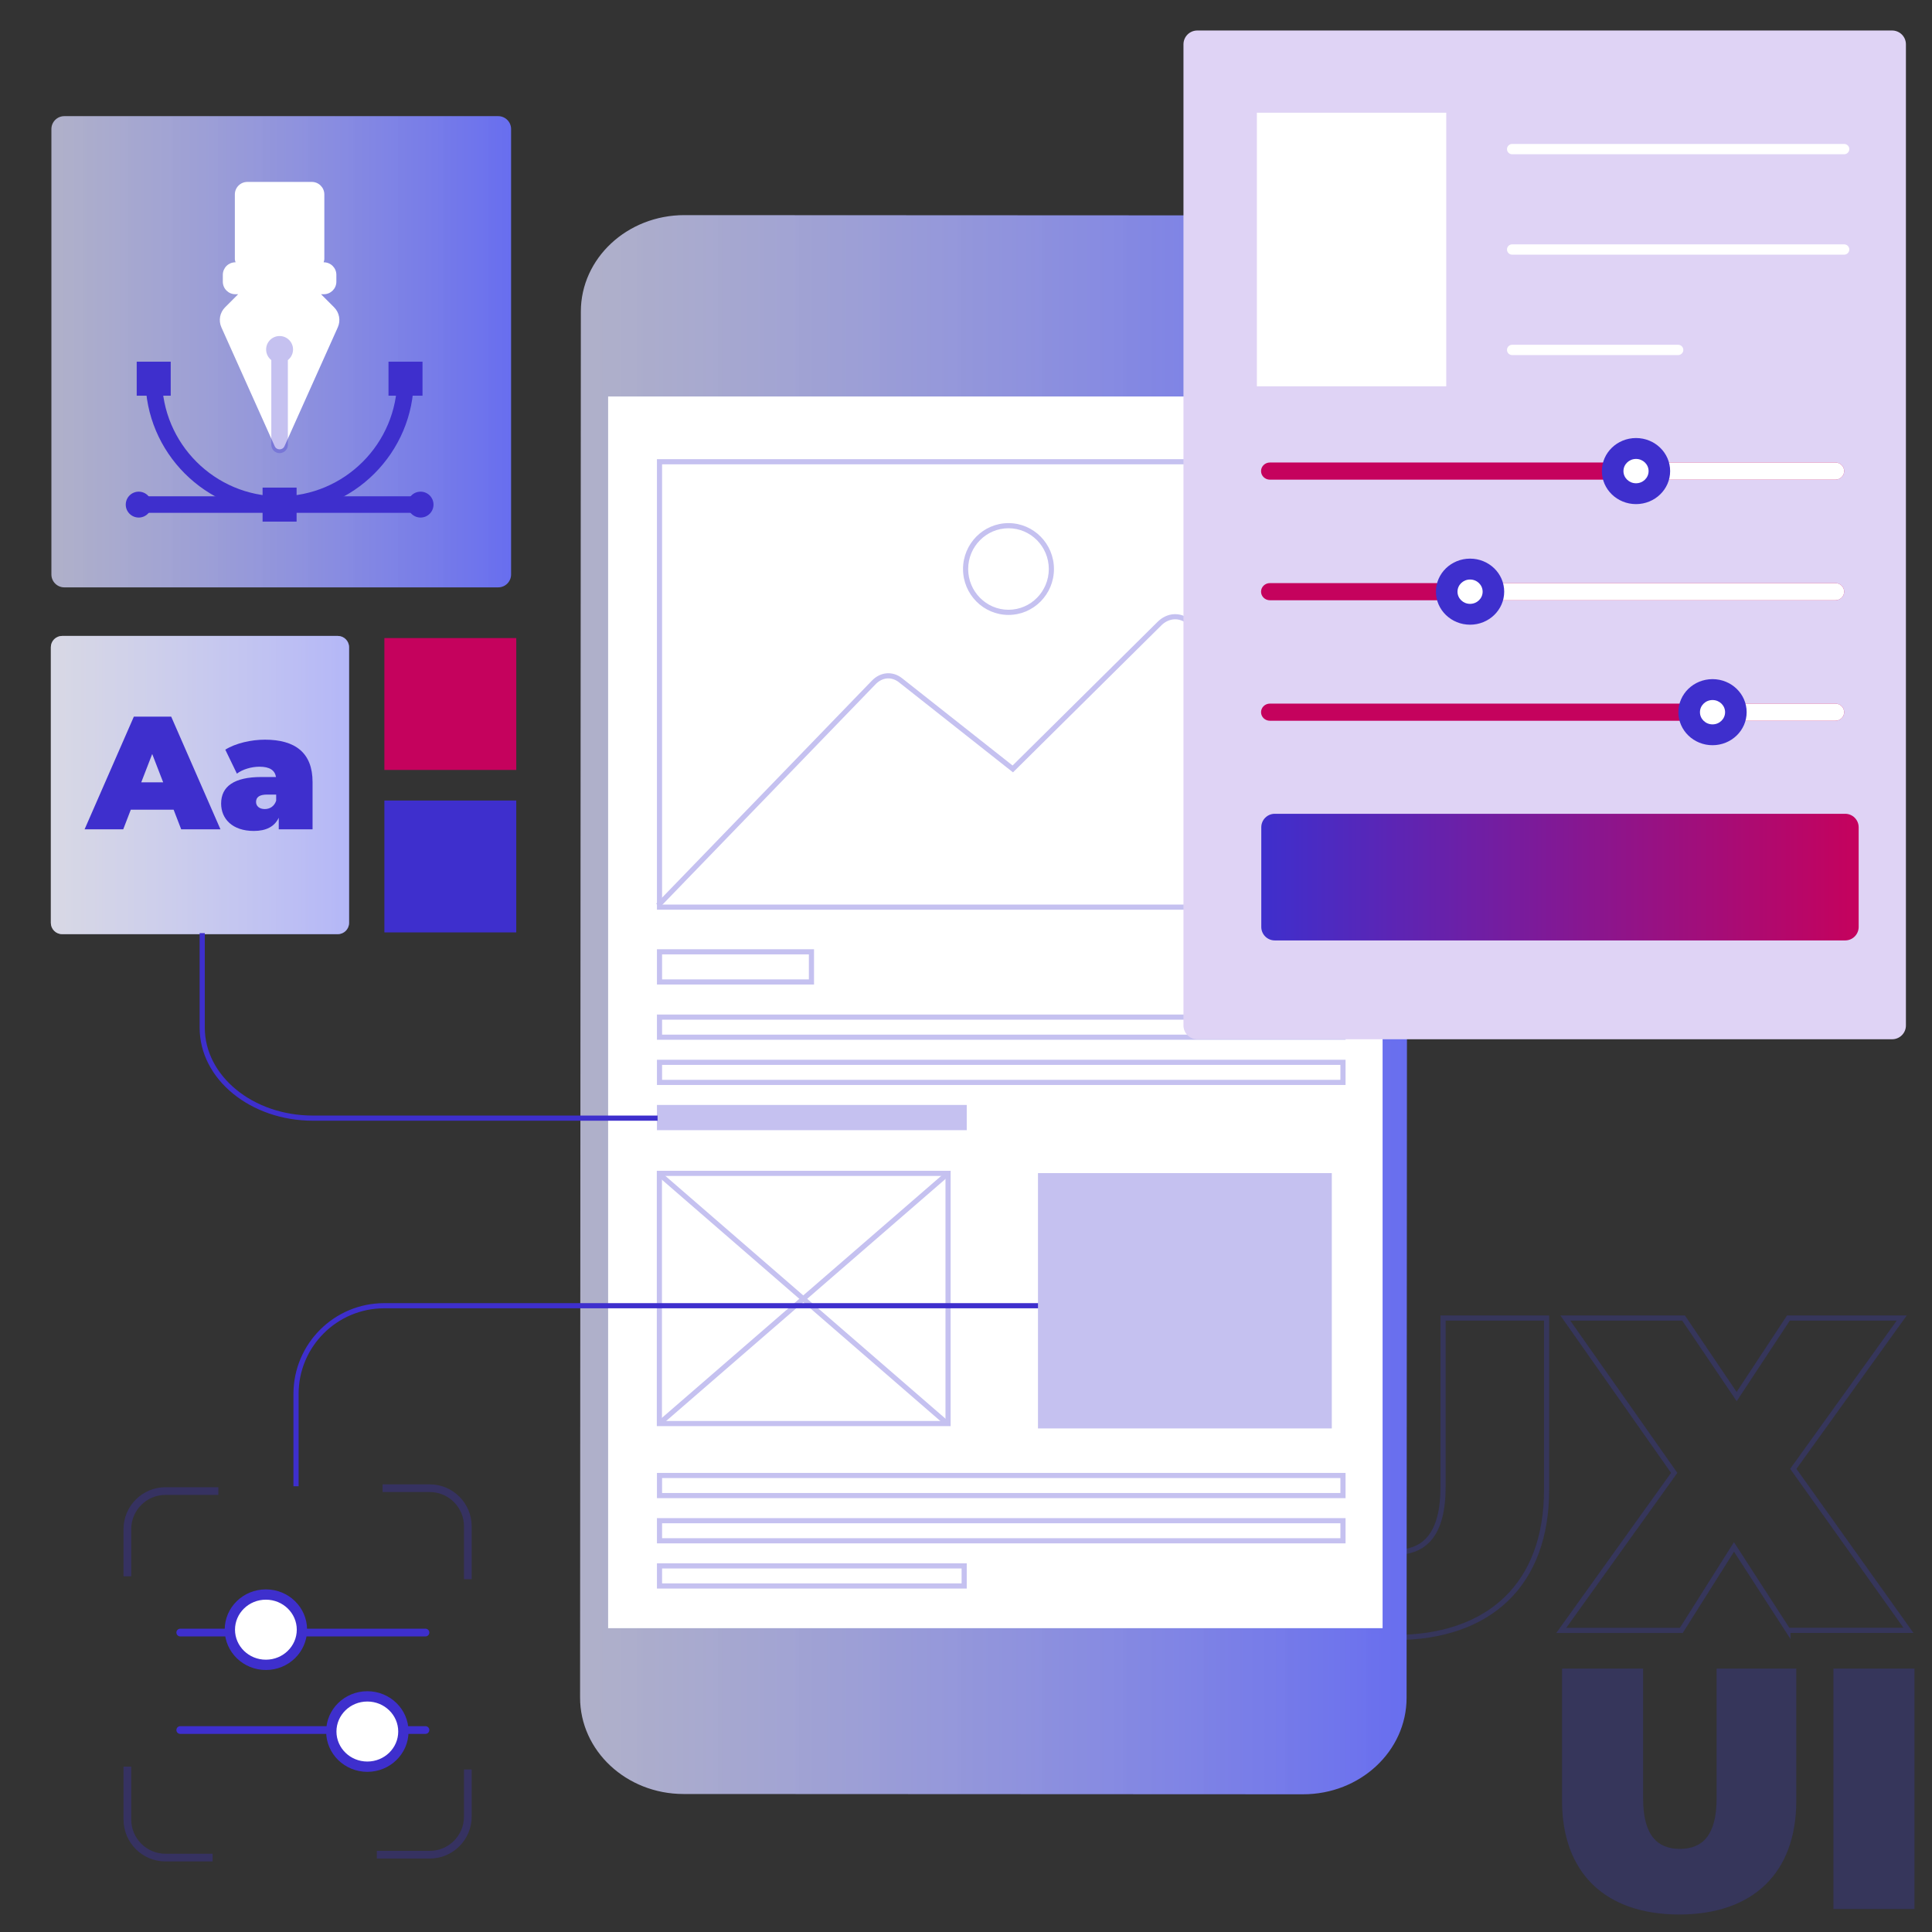 <svg width="190" height="190" viewBox="0 0 190 190" fill="none" xmlns="http://www.w3.org/2000/svg">
<rect x="0" y="0" width="190" height="190" fill="#333333" stroke="none"/>
<path d="M33.216 91.869H6.112C5.498 91.869 5 91.371 5 90.757V63.651C5 63.037 5.498 62.539 6.112 62.539H33.218C33.832 62.539 34.33 63.037 34.33 63.651V90.757C34.33 91.371 33.831 91.869 33.216 91.869Z" fill="url(#paint0_linear_3582_10029)"/>
<path opacity="0.5" d="M33.216 91.869H6.112C5.498 91.869 5 91.371 5 90.757V63.651C5 63.037 5.498 62.539 6.112 62.539H33.218C33.832 62.539 34.33 63.037 34.33 63.651V90.757C34.33 91.371 33.831 91.869 33.216 91.869Z" fill="white"/>
<path d="M17.074 79.626H12.864L12.12 81.557H8.32L13.164 70.477H16.836L21.68 81.557H17.818L17.074 79.626ZM16.046 76.935L14.969 74.15L13.892 76.935H16.046Z" fill="#3E2FCD"/>
<path d="M30.738 76.906V81.559H27.413V80.419C27.002 81.29 26.178 81.718 24.96 81.718C22.838 81.718 21.746 80.514 21.746 79.026C21.746 77.348 23.013 76.414 25.703 76.414H27.143C27.032 75.749 26.525 75.401 25.513 75.401C24.737 75.401 23.866 75.654 23.297 76.082L22.157 73.724C23.17 73.091 24.705 72.742 26.052 72.742C29.028 72.743 30.738 74.025 30.738 76.906ZM27.16 78.742V78.141H26.273C25.513 78.141 25.181 78.394 25.181 78.869C25.181 79.264 25.498 79.566 26.036 79.566C26.526 79.566 26.97 79.312 27.16 78.742Z" fill="#3E2FCD"/>
<g opacity="0.3">
<path d="M153.617 177.097V164.094H161.59V176.862C161.59 180.476 162.974 181.827 165.203 181.827C167.433 181.827 168.817 180.477 168.817 176.862V164.094H176.653V177.097C176.653 184.191 172.397 188.278 165.135 188.278C157.873 188.278 153.617 184.191 153.617 177.097Z" fill="#3B3BBA"/>
<path d="M180.305 164.094H188.277V187.739H180.305V164.094Z" fill="#3B3BBA"/>
</g>
<g opacity="0.3">
<path fill-rule="evenodd" clip-rule="evenodd" d="M121.918 129.367H132.781V146.208C132.781 148.531 133.227 150.075 133.987 151.036C134.738 151.985 135.828 152.404 137.222 152.404C138.616 152.404 139.706 151.985 140.457 151.036C141.218 150.075 141.664 148.531 141.664 146.208V129.367H152.351V146.515C152.351 151.173 150.952 154.877 148.33 157.415C145.709 159.952 141.898 161.294 137.134 161.294C132.371 161.294 128.56 159.952 125.939 157.415C123.317 154.877 121.918 151.174 121.918 146.515V129.367ZM122.425 129.874V146.515C122.425 151.072 123.79 154.631 126.291 157.051C128.793 159.473 132.464 160.787 137.134 160.787C141.805 160.787 145.476 159.473 147.978 157.051C150.478 154.63 151.844 151.071 151.844 146.515V129.874H142.171V146.208C142.171 148.58 141.718 150.26 140.855 151.351C139.982 152.453 138.724 152.911 137.222 152.911C135.72 152.911 134.463 152.453 133.59 151.35C132.727 150.26 132.274 148.58 132.274 146.208V129.874H122.425Z" fill="#3B3BBA"/>
<path fill-rule="evenodd" clip-rule="evenodd" d="M153.451 129.367H165.702L170.786 136.887L175.743 129.367H187.519L176.673 144.453L188.175 160.589H176.089V161.195L170.529 152.602L165.488 160.591H153.051L164.336 144.846L153.451 129.367ZM175.973 160.083H187.192L176.05 144.451L186.53 129.874H176.016L170.791 137.8L165.433 129.874H154.427L164.957 144.849L154.037 160.084H165.208L170.524 151.661L175.973 160.083Z" fill="#3B3BBA"/>
</g>
<path d="M128.145 176.457L67.221 176.429C61.599 176.427 57.044 172.176 57.047 166.936L57.123 30.641C57.125 25.4 61.685 21.154 67.307 21.156L128.231 21.184C133.852 21.187 138.407 25.438 138.405 30.678L138.329 166.972C138.325 172.213 133.766 176.46 128.145 176.457Z" fill="url(#paint1_linear_3582_10029)"/>
<path d="M135.969 38.992H59.805V160.121H135.969V38.992Z" fill="white"/>
<g opacity="0.3">
<path d="M132.327 89.464H64.606V45.156H132.327V89.464ZM65.112 88.958H131.82V45.663H65.112V88.958Z" fill="#3E2FCD"/>
<path d="M80.055 96.822H64.606V93.352H80.055V96.822ZM65.112 96.316H79.548V93.858H65.112V96.316Z" fill="#3E2FCD"/>
<path d="M132.327 102.256H64.606V99.773H132.327V102.256ZM65.112 101.749H131.82V100.28H65.112V101.749Z" fill="#3E2FCD"/>
<path d="M132.327 106.701H64.606V104.219H132.327V106.701ZM65.112 106.195H131.82V104.725H65.112V106.195Z" fill="#3E2FCD"/>
<path d="M95.075 111.147H64.606V108.664H95.074V111.147H95.075Z" fill="#3E2FCD"/>
<path d="M132.327 147.334H64.606V144.852H132.327V147.334ZM65.112 146.828H131.82V145.358H65.112V146.828Z" fill="#3E2FCD"/>
<path d="M132.327 151.78H64.606V149.297H132.327V151.78ZM65.112 151.273H131.82V149.804H65.112V151.273Z" fill="#3E2FCD"/>
<path d="M95.075 156.225H64.606V153.742H95.074V156.225H95.075ZM65.112 155.718H94.567V154.249H65.112V155.718Z" fill="#3E2FCD"/>
<path d="M93.489 140.251H64.594V115.141H93.489V140.251ZM65.1 139.744H92.982V115.647H65.1V139.744Z" fill="#3E2FCD"/>
<path d="M93.073 115.198L64.68 139.797L65.011 140.18L93.404 115.581L93.073 115.198Z" fill="#3E2FCD"/>
<path d="M64.918 115.195L64.586 115.578L92.975 140.181L93.307 139.798L64.918 115.195Z" fill="#3E2FCD"/>
<path d="M102.079 115.367V115.805L102.074 115.812L102.079 115.817V140.479H130.974V115.367H102.079Z" fill="#3E2FCD"/>
<path d="M64.9 89.225L64.535 88.873L85.742 66.94C86.59 66.062 87.787 65.966 88.718 66.702L99.583 75.282L113.846 61.149C114.781 60.223 116.08 60.147 117.079 60.959L132.226 73.277L131.907 73.67L116.76 61.352C115.959 60.701 114.956 60.763 114.204 61.509L99.621 75.957L88.406 67.1C87.678 66.526 86.775 66.601 86.106 67.294L64.9 89.225Z" fill="#3E2FCD"/>
<path d="M99.178 60.474C96.713 60.474 94.707 58.449 94.707 55.96C94.707 53.471 96.713 51.445 99.178 51.445C101.643 51.445 103.65 53.471 103.65 55.96C103.65 58.449 101.645 60.474 99.178 60.474ZM99.178 51.951C96.992 51.951 95.214 53.748 95.214 55.958C95.214 58.169 96.992 59.966 99.178 59.966C101.365 59.966 103.143 58.169 103.143 55.958C103.143 53.748 101.365 51.951 99.178 51.951Z" fill="#3E2FCD"/>
</g>
<path d="M186.077 102.205H117.745C116.995 102.205 116.387 101.597 116.387 100.847V4.358C116.387 3.608 116.995 3 117.745 3H186.077C186.827 3 187.435 3.608 187.435 4.358V100.849C187.435 101.597 186.827 102.205 186.077 102.205Z" fill="#DFD3F5"/>
<path d="M124.887 69.195H180.491C180.973 69.195 181.363 69.573 181.363 70.039C181.363 70.505 180.973 70.882 180.491 70.882H124.887C124.406 70.882 124.016 70.505 124.016 70.039C124.016 69.573 124.406 69.195 124.887 69.195Z" fill="#C5025D"/>
<path d="M168.414 70.882H180.49C180.972 70.882 181.362 70.505 181.362 70.039C181.362 69.573 180.972 69.195 180.49 69.195H168.414V70.882Z" fill="white"/>
<path d="M165.059 70.038C165.059 68.243 166.562 66.789 168.415 66.789C170.27 66.789 171.772 68.243 171.772 70.038C171.772 71.833 170.268 73.287 168.415 73.287C166.561 73.287 165.059 71.832 165.059 70.038Z" fill="#3E2FCD"/>
<path d="M167.18 70.041C167.18 69.38 167.733 68.844 168.416 68.844C169.099 68.844 169.652 69.38 169.652 70.041C169.652 70.702 169.099 71.238 168.416 71.238C167.733 71.238 167.18 70.702 167.18 70.041Z" fill="white"/>
<path d="M124.887 57.344H180.491C180.973 57.344 181.363 57.721 181.363 58.187C181.363 58.654 180.973 59.031 180.491 59.031H124.887C124.406 59.031 124.016 58.654 124.016 58.187C124.016 57.721 124.406 57.344 124.887 57.344Z" fill="#C5025D"/>
<path d="M144.574 59.031H180.492C180.973 59.031 181.363 58.654 181.363 58.187C181.363 57.721 180.973 57.344 180.492 57.344H144.574V59.031Z" fill="white"/>
<path d="M141.215 58.187C141.215 56.392 142.718 54.938 144.572 54.938C146.426 54.938 147.928 56.392 147.928 58.187C147.928 59.981 146.425 61.435 144.572 61.435C142.718 61.435 141.215 59.981 141.215 58.187Z" fill="#3E2FCD"/>
<path d="M143.336 58.189C143.336 57.528 143.889 56.992 144.572 56.992C145.255 56.992 145.808 57.528 145.808 58.189C145.808 58.85 145.255 59.386 144.572 59.386C143.889 59.386 143.336 58.85 143.336 58.189Z" fill="white"/>
<path d="M124.887 45.484H180.491C180.973 45.484 181.363 45.862 181.363 46.328C181.363 46.794 180.973 47.172 180.491 47.172H124.887C124.406 47.172 124.016 46.794 124.016 46.328C124.016 45.862 124.406 45.484 124.887 45.484Z" fill="#C5025D"/>
<path d="M160.895 47.172H180.491C180.972 47.172 181.363 46.794 181.363 46.328C181.363 45.862 180.972 45.484 180.491 45.484H160.895V47.172Z" fill="white"/>
<path d="M157.535 46.327C157.535 44.532 159.039 43.078 160.892 43.078C162.746 43.078 164.248 44.532 164.248 46.327C164.248 48.122 162.745 49.576 160.892 49.576C159.039 49.576 157.535 48.122 157.535 46.327Z" fill="#3E2FCD"/>
<path d="M159.656 46.33C159.656 45.669 160.21 45.133 160.893 45.133C161.575 45.133 162.129 45.669 162.129 46.33C162.129 46.991 161.575 47.527 160.893 47.527C160.21 47.527 159.656 46.991 159.656 46.33Z" fill="white"/>
<path d="M181.462 92.485H125.365C124.633 92.485 124.039 91.891 124.039 91.159V81.357C124.039 80.625 124.633 80.031 125.365 80.031H181.462C182.194 80.031 182.788 80.625 182.788 81.357V91.159C182.788 91.891 182.196 92.485 181.462 92.485Z" fill="url(#paint2_linear_3582_10029)"/>
<path fill-rule="evenodd" clip-rule="evenodd" d="M148.203 14.663C148.203 14.383 148.43 14.156 148.71 14.156H181.362C181.642 14.156 181.869 14.383 181.869 14.663C181.869 14.943 181.642 15.17 181.362 15.17H148.71C148.43 15.17 148.203 14.943 148.203 14.663Z" fill="white"/>
<path fill-rule="evenodd" clip-rule="evenodd" d="M148.203 24.538C148.203 24.258 148.43 24.031 148.71 24.031H181.362C181.642 24.031 181.869 24.258 181.869 24.538C181.869 24.818 181.642 25.045 181.362 25.045H148.71C148.43 25.045 148.203 24.818 148.203 24.538Z" fill="white"/>
<path fill-rule="evenodd" clip-rule="evenodd" d="M148.203 34.413C148.203 34.133 148.43 33.906 148.71 33.906H165.036C165.316 33.906 165.543 34.133 165.543 34.413C165.543 34.693 165.316 34.92 165.036 34.92H148.71C148.43 34.92 148.203 34.693 148.203 34.413Z" fill="white"/>
<path d="M142.228 11.086H123.605V37.99H142.228V11.086Z" fill="white"/>
<path d="M48.993 57.764H6.325C5.623 57.764 5.055 57.195 5.055 56.494V12.692C5.055 11.991 5.623 11.422 6.325 11.422H48.993C49.695 11.422 50.263 11.991 50.263 12.692V56.495C50.263 57.195 49.695 57.764 48.993 57.764Z" fill="url(#paint3_linear_3582_10029)"/>
<path d="M27.498 50.438C20.224 50.438 14.305 44.519 14.305 37.244C14.305 36.794 14.669 36.43 15.119 36.43C15.569 36.43 15.934 36.794 15.934 37.244C15.934 43.621 21.122 48.809 27.498 48.809C33.876 48.809 39.063 43.621 39.063 37.244C39.063 36.794 39.428 36.43 39.877 36.43C40.327 36.43 40.692 36.794 40.692 37.244C40.693 44.519 34.774 50.438 27.498 50.438Z" fill="#3E2FCD"/>
<path d="M16.789 35.57H13.445V38.914H16.789V35.57Z" fill="#3E2FCD"/>
<path d="M29.168 47.953H25.824V51.297H29.168V47.953Z" fill="#3E2FCD"/>
<path d="M41.551 35.57H38.207V38.914H41.551V35.57Z" fill="#3E2FCD"/>
<path d="M41.357 50.434H13.639C13.189 50.434 12.824 50.069 12.824 49.619C12.824 49.169 13.189 48.805 13.639 48.805H41.356C41.806 48.805 42.17 49.169 42.17 49.619C42.172 50.069 41.807 50.434 41.357 50.434Z" fill="#3E2FCD"/>
<path d="M12.367 49.625C12.367 48.922 12.937 48.352 13.64 48.352C14.343 48.352 14.913 48.922 14.913 49.625C14.913 50.328 14.343 50.898 13.64 50.898C12.936 50.896 12.367 50.328 12.367 49.625Z" fill="#3E2FCD"/>
<path d="M40.086 49.625C40.086 48.922 40.656 48.352 41.359 48.352C42.062 48.352 42.632 48.922 42.632 49.625C42.632 50.328 42.062 50.898 41.359 50.898C40.656 50.896 40.086 50.328 40.086 49.625Z" fill="#3E2FCD"/>
<path d="M23.143 28.935H23.422L22.133 30.225C21.616 30.742 21.473 31.524 21.771 32.189L27.014 43.879C27.201 44.296 27.792 44.296 27.978 43.879L33.221 32.189C33.52 31.523 33.376 30.741 32.86 30.225L31.57 28.935H31.849C32.528 28.935 33.079 28.384 33.079 27.705V27.026C33.079 26.347 32.528 25.796 31.849 25.796H31.828C31.859 25.687 31.896 25.579 31.896 25.46V19.121C31.896 18.442 31.345 17.891 30.666 17.891H24.326C23.648 17.891 23.096 18.442 23.096 19.121V25.46C23.096 25.579 23.133 25.687 23.165 25.796H23.143C22.464 25.796 21.913 26.347 21.913 27.026V27.705C21.913 28.384 22.464 28.935 23.143 28.935Z" fill="white"/>
<path opacity="0.3" d="M28.819 34.37C28.819 33.64 28.226 33.047 27.495 33.047C26.765 33.047 26.172 33.64 26.172 34.37C26.172 34.794 26.371 35.17 26.681 35.412V43.749C26.681 44.199 27.046 44.563 27.495 44.563C27.945 44.563 28.31 44.199 28.31 43.749V35.412C28.62 35.17 28.819 34.794 28.819 34.37Z" fill="#3E2FCD"/>
<path d="M50.77 62.75H37.801V75.719H50.77V62.75Z" fill="#C5025D"/>
<path d="M50.77 78.727H37.801V91.696H50.77V78.727Z" fill="#3E2FCD"/>
<g opacity="0.3">
<path d="M12.716 154.827H12.34V150.38C12.34 148.21 14.104 146.445 16.274 146.445H21.288V146.822H16.274C14.312 146.822 12.716 148.418 12.716 150.38V154.827Z" fill="#3E2FCD"/>
<path fill-rule="evenodd" clip-rule="evenodd" d="M12.148 150.382C12.148 148.107 13.998 146.258 16.273 146.258H21.476V147.014H16.273C14.416 147.014 12.905 148.525 12.905 150.382V155.019H12.148V150.382Z" fill="#3E2FCD"/>
<path d="M46.198 155.111H45.822V150.098C45.822 148.136 44.226 146.54 42.264 146.54H37.816V146.164H42.264C44.434 146.164 46.198 147.929 46.198 150.098V155.111Z" fill="#3E2FCD"/>
<path fill-rule="evenodd" clip-rule="evenodd" d="M37.625 145.977H42.262C44.537 145.977 46.386 147.826 46.386 150.101V155.303H45.63V150.101C45.63 148.244 44.119 146.733 42.262 146.733H37.625V145.977Z" fill="#3E2FCD"/>
<path d="M42.264 182.585H37.25V182.208H42.264C44.225 182.208 45.822 180.612 45.822 178.65V174.203H46.198V178.65C46.198 180.82 44.433 182.585 42.264 182.585Z" fill="#3E2FCD"/>
<path fill-rule="evenodd" clip-rule="evenodd" d="M45.63 174.016H46.386V178.653C46.386 180.928 44.537 182.777 42.262 182.777H37.059V182.021H42.262C44.119 182.021 45.63 180.51 45.63 178.653V174.016Z" fill="#3E2FCD"/>
<path d="M20.721 182.868H16.274C14.104 182.868 12.34 181.104 12.34 178.934V173.922H12.716V178.934C12.716 180.896 14.312 182.492 16.274 182.492H20.721V182.868Z" fill="#3E2FCD"/>
<path fill-rule="evenodd" clip-rule="evenodd" d="M12.148 173.734H12.905V178.937C12.905 180.794 14.416 182.305 16.273 182.305H20.91V183.061H16.273C13.998 183.061 12.148 181.211 12.148 178.937V173.734Z" fill="#3E2FCD"/>
</g>
<path fill-rule="evenodd" clip-rule="evenodd" d="M17.348 160.552C17.348 160.342 17.518 160.172 17.728 160.172H41.843C42.052 160.172 42.222 160.342 42.222 160.552C42.222 160.762 42.052 160.932 41.843 160.932H17.728C17.518 160.932 17.348 160.762 17.348 160.552Z" fill="#3E2FCD"/>
<path d="M29.69 160.271C29.69 162.181 28.103 163.728 26.146 163.728C24.189 163.728 22.602 162.181 22.602 160.271C22.602 158.36 24.189 156.812 26.146 156.812C28.104 156.812 29.69 158.36 29.69 160.271Z" fill="white"/>
<path fill-rule="evenodd" clip-rule="evenodd" d="M26.148 157.318C24.459 157.318 23.111 158.651 23.111 160.269C23.111 161.888 24.459 163.221 26.148 163.221C27.837 163.221 29.186 161.888 29.186 160.269C29.186 158.651 27.839 157.318 26.148 157.318ZM22.098 160.269C22.098 158.068 23.924 156.305 26.148 156.305C28.375 156.305 30.199 158.068 30.199 160.269C30.199 162.471 28.373 164.234 26.148 164.234C23.924 164.234 22.098 162.471 22.098 160.269Z" fill="#3E2FCD"/>
<path fill-rule="evenodd" clip-rule="evenodd" d="M17.348 170.138C17.348 169.928 17.518 169.758 17.728 169.758H41.843C42.052 169.758 42.222 169.928 42.222 170.138C42.222 170.348 42.052 170.518 41.843 170.518H17.728C17.518 170.518 17.348 170.348 17.348 170.138Z" fill="#3E2FCD"/>
<path d="M32.582 170.286C32.582 168.376 34.169 166.828 36.126 166.828C38.083 166.828 39.67 168.376 39.67 170.286C39.67 172.196 38.083 173.744 36.126 173.744C34.168 173.744 32.582 172.196 32.582 170.286Z" fill="white"/>
<path fill-rule="evenodd" clip-rule="evenodd" d="M36.125 167.334C34.436 167.334 33.088 168.666 33.088 170.285C33.088 171.904 34.435 173.236 36.125 173.236C37.814 173.236 39.163 171.904 39.163 170.285C39.163 168.666 37.814 167.334 36.125 167.334ZM32.074 170.285C32.074 168.083 33.9 166.32 36.125 166.32C38.35 166.32 40.176 168.083 40.176 170.285C40.176 172.487 38.35 174.25 36.125 174.25C33.899 174.25 32.074 172.487 32.074 170.285Z" fill="#3E2FCD"/>
<path fill-rule="evenodd" clip-rule="evenodd" d="M28.859 137.088C28.859 132.155 32.858 128.156 37.791 128.156H102.084V128.663H37.791C33.138 128.663 29.366 132.434 29.366 137.088V146.161H28.859V137.088Z" fill="#3E2FCD"/>
<path fill-rule="evenodd" clip-rule="evenodd" d="M20.14 91.766V101.065C20.14 105.794 24.849 109.708 30.771 109.708H64.669V110.215H30.771C24.669 110.215 19.633 106.164 19.633 101.065V91.766H20.14Z" fill="#3E2FCD"/>
<defs>
<linearGradient id="paint0_linear_3582_10029" x1="4.999" y1="77.204" x2="34.329" y2="77.204" gradientUnits="userSpaceOnUse">
<stop offset="1.61469e-07" stop-color="#CFD0EF" stop-opacity="0.8"/>
<stop offset="0.999" stop-color="#686EEF"/>
</linearGradient>
<linearGradient id="paint1_linear_3582_10029" x1="57.047" y1="98.806" x2="138.404" y2="98.806" gradientUnits="userSpaceOnUse">
<stop offset="1.61469e-07" stop-color="#CFD0EF" stop-opacity="0.8"/>
<stop offset="0.999" stop-color="#686EEF"/>
</linearGradient>
<linearGradient id="paint2_linear_3582_10029" x1="124.039" y1="86.258" x2="182.789" y2="86.258" gradientUnits="userSpaceOnUse">
<stop offset="8.07343e-08" stop-color="#3E2FCD"/>
<stop offset="0.999" stop-color="#C5025D"/>
</linearGradient>
<linearGradient id="paint3_linear_3582_10029" x1="5.055" y1="34.593" x2="50.264" y2="34.593" gradientUnits="userSpaceOnUse">
<stop offset="1.61469e-07" stop-color="#CFD0EF" stop-opacity="0.8"/>
<stop offset="0.999" stop-color="#686EEF"/>
</linearGradient>
</defs>
</svg>

